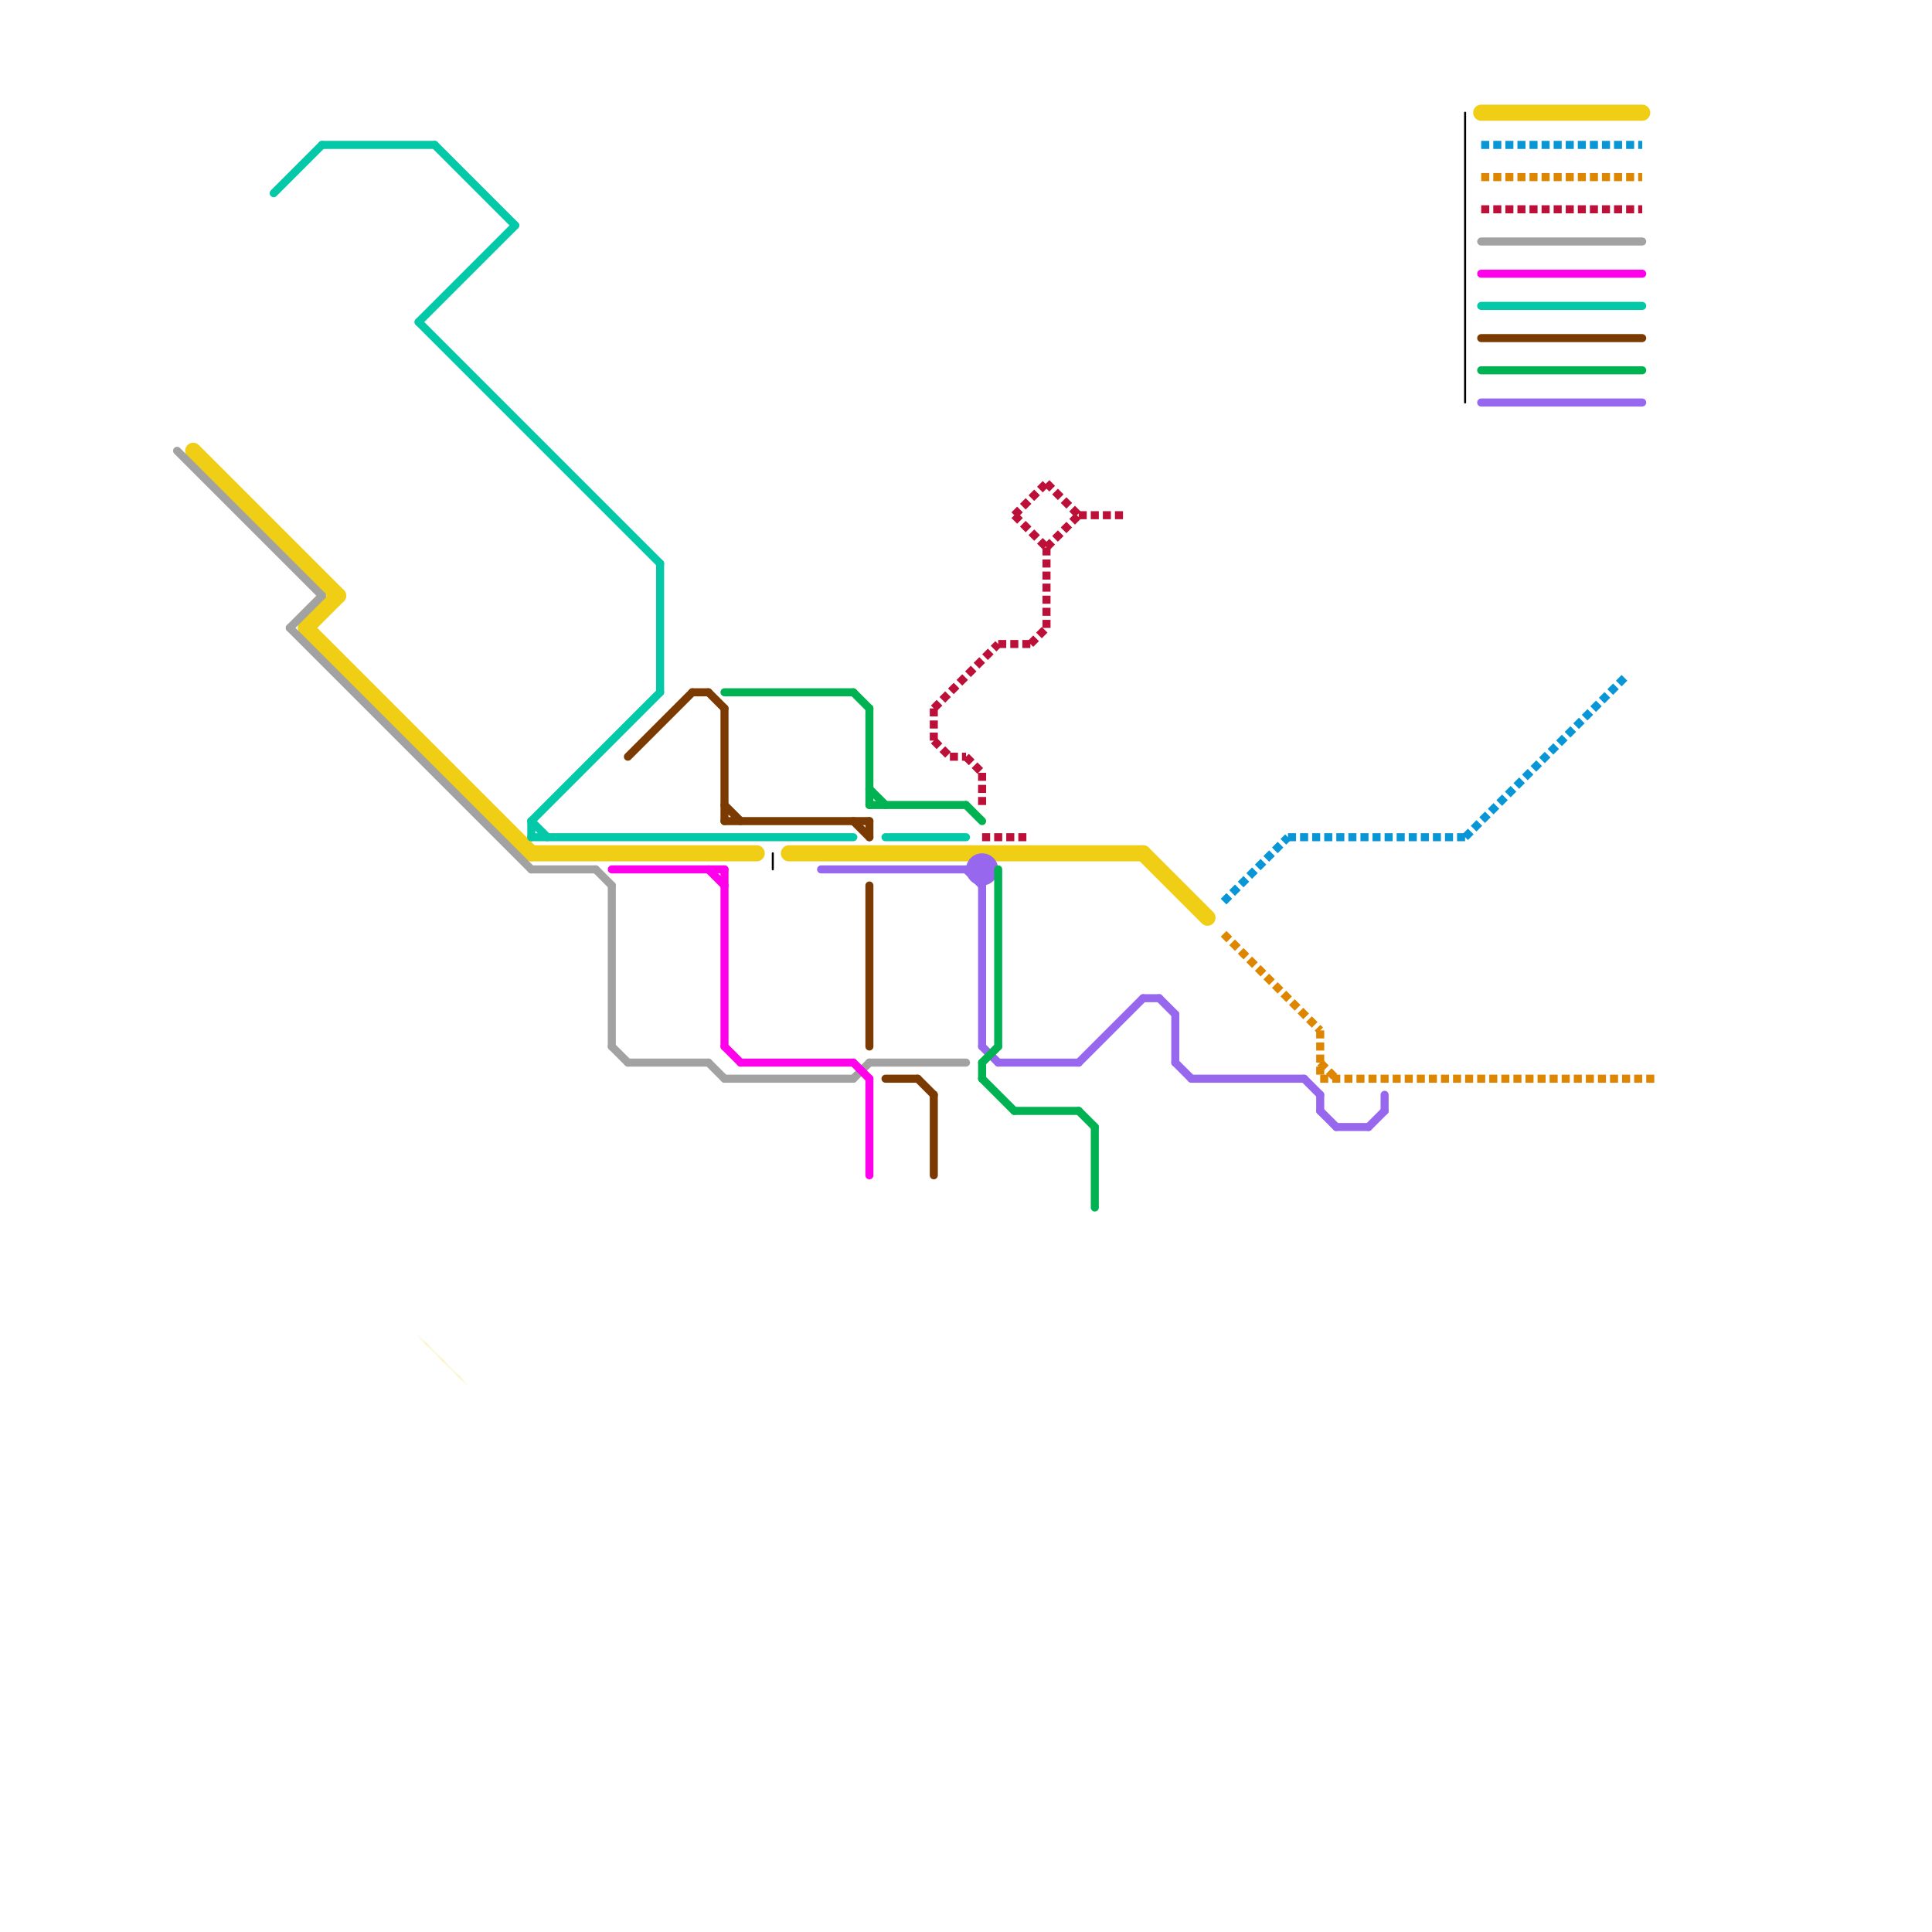 
<svg version="1.1" xmlns="http://www.w3.org/2000/svg" viewBox="0 0 120 120">
<style>text { font: 1px Helvetica; font-weight: 600; white-space: pre; dominant-baseline: central; } line { stroke-width: 1; fill: none; stroke-linecap: round; stroke-linejoin: round; } .c0 { stroke: #f0ce15 } .c1 { stroke: #0896d7 } .c2 { stroke: #df8600 } .c3 { stroke: #9768ee } .c4 { stroke: #bd1038 } .c5 { stroke: #a2a2a2 } .c6 { stroke: #ff00ea } .c7 { stroke: #03c9a8 } .c8 { stroke: #7c3a03 } .c9 { stroke: #00b251 } .c10 { stroke: #000000 } .lh5 { stroke-width: 0.075; stroke-linecap: square; }.lco3 { stroke-width: 0.3; stroke-linecap: butt; }.w1 { stroke-width: 1; }.w3 { stroke-width: .5; }.w5 { stroke-width: .125; }.l13 { stroke-linecap: square; }.l12 { stroke-linecap: butt; }.l3 { stroke-dasharray: .5 .25; stroke-linecap: butt; }</style><defs><g id="wm-xf"><circle r="1.2" fill="#000"/><circle r="0.9" fill="#fff"/><circle r="0.6" fill="#000"/><circle r="0.3" fill="#fff"/></g><g id="wm"><circle r="0.6" fill="#000"/><circle r="0.3" fill="#fff"/></g><g id="ct-xf"><circle r="0.5" fill="#fff" stroke="#000" stroke-width="0.2"/></g><g id="ct"><circle r="0.5" fill="#fff" stroke="#000" stroke-width="0.1"/></g></defs><filter id="fco" filterUnits="userSpaceOnUse"><feBlend in="SourceGraphic" in2="SourceGraphic" mode="screen"/></filter><line class="c0 " x1="49" y1="53" x2="71" y2="53"/><line class="c0 " x1="92" y1="7" x2="102" y2="7"/><line class="c0 " x1="19" y1="39" x2="21" y2="37"/><line class="c0 " x1="19" y1="39" x2="33" y2="53"/><line class="c0 " x1="71" y1="53" x2="75" y2="57"/><line class="c0 " x1="12" y1="28" x2="21" y2="37"/><line class="c0 " x1="33" y1="53" x2="47" y2="53"/><mask id="k1-2-1" maskUnits="userSpaceOnUse"><line class="w5 l13" x1="26" y1="83" x2="29" y2="86" stroke="#fff"/><line class="lh5" x1="26" y1="83" x2="29" y2="86" stroke="#000"/></mask><line class="c0 w5 l13" x1="26" y1="83" x2="29" y2="86" mask="url(#k1-2-1)"/><line class="c1 w3 l3" x1="91" y1="52" x2="101" y2="42"/><line class="c1 w3 l3" x1="80" y1="52" x2="91" y2="52"/><line class="c1 w3 l3" x1="92" y1="9" x2="102" y2="9"/><line class="c1 w3 l3" x1="76" y1="56" x2="80" y2="52"/><line class="c2 w3 l3" x1="82" y1="66" x2="83" y2="67"/><line class="c2 w3 l3" x1="92" y1="11" x2="102" y2="11"/><line class="c2 w3 l3" x1="82" y1="67" x2="103" y2="67"/><line class="c2 w3 l3" x1="82" y1="64" x2="82" y2="67"/><line class="c2 w3 l3" x1="76" y1="58" x2="82" y2="64"/><circle cx="61" cy="54" r="1" fill="#9768ee" /><line class="c3 w3" x1="73" y1="63" x2="73" y2="66"/><line class="c3 w3" x1="61" y1="65" x2="62" y2="66"/><line class="c3 w3" x1="82" y1="69" x2="83" y2="70"/><line class="c3 w3" x1="61" y1="55" x2="61" y2="65"/><line class="c3 w3" x1="62" y1="66" x2="67" y2="66"/><line class="c3 w3" x1="60" y1="54" x2="61" y2="55"/><line class="c3 w3" x1="82" y1="68" x2="82" y2="69"/><line class="c3 w3" x1="74" y1="67" x2="81" y2="67"/><line class="c3 w3" x1="83" y1="70" x2="85" y2="70"/><line class="c3 w3" x1="67" y1="66" x2="71" y2="62"/><line class="c3 w3" x1="85" y1="70" x2="86" y2="69"/><line class="c3 w3" x1="73" y1="66" x2="74" y2="67"/><line class="c3 w3" x1="72" y1="62" x2="73" y2="63"/><line class="c3 w3" x1="86" y1="68" x2="86" y2="69"/><line class="c3 w3" x1="81" y1="67" x2="82" y2="68"/><line class="c3 w3" x1="92" y1="25" x2="102" y2="25"/><line class="c3 w3" x1="51" y1="54" x2="60" y2="54"/><line class="c3 w3" x1="71" y1="62" x2="72" y2="62"/><line class="c4 w3 l3" x1="67" y1="32" x2="70" y2="32"/><line class="c4 w3 l3" x1="60" y1="47" x2="61" y2="48"/><line class="c4 w3 l3" x1="58" y1="44" x2="62" y2="40"/><line class="c4 w3 l3" x1="61" y1="52" x2="64" y2="52"/><line class="c4 w3 l3" x1="63" y1="32" x2="65" y2="34"/><line class="c4 w3 l3" x1="65" y1="30" x2="67" y2="32"/><line class="c4 w3 l3" x1="92" y1="13" x2="102" y2="13"/><line class="c4 w3 l3" x1="62" y1="40" x2="64" y2="40"/><line class="c4 w3 l3" x1="58" y1="44" x2="58" y2="46"/><line class="c4 w3 l3" x1="63" y1="32" x2="65" y2="30"/><line class="c4 w3 l3" x1="64" y1="40" x2="65" y2="39"/><line class="c4 w3 l3" x1="61" y1="48" x2="61" y2="50"/><line class="c4 w3 l3" x1="65" y1="34" x2="65" y2="39"/><line class="c4 w3 l3" x1="58" y1="46" x2="59" y2="47"/><line class="c4 w3 l3" x1="59" y1="47" x2="60" y2="47"/><line class="c4 w3 l3" x1="65" y1="34" x2="67" y2="32"/><line class="c5 w3" x1="92" y1="15" x2="102" y2="15"/><line class="c5 w3" x1="45" y1="67" x2="53" y2="67"/><line class="c5 w3" x1="44" y1="66" x2="45" y2="67"/><line class="c5 w3" x1="38" y1="65" x2="39" y2="66"/><line class="c5 w3" x1="53" y1="67" x2="54" y2="66"/><line class="c5 w3" x1="54" y1="66" x2="60" y2="66"/><line class="c5 w3" x1="18" y1="39" x2="33" y2="54"/><line class="c5 w3" x1="39" y1="66" x2="44" y2="66"/><line class="c5 w3" x1="38" y1="55" x2="38" y2="65"/><line class="c5 w3" x1="11" y1="28" x2="20" y2="37"/><line class="c5 w3" x1="37" y1="54" x2="38" y2="55"/><line class="c5 w3" x1="18" y1="39" x2="20" y2="37"/><line class="c5 w3" x1="33" y1="54" x2="37" y2="54"/><line class="c6 w3" x1="53" y1="66" x2="54" y2="67"/><line class="c6 w3" x1="46" y1="66" x2="53" y2="66"/><line class="c6 w3" x1="54" y1="67" x2="54" y2="73"/><line class="c6 w3" x1="92" y1="17" x2="102" y2="17"/><line class="c6 w3" x1="44" y1="54" x2="45" y2="55"/><line class="c6 w3" x1="45" y1="54" x2="45" y2="65"/><line class="c6 w3" x1="38" y1="54" x2="45" y2="54"/><line class="c6 w3" x1="45" y1="65" x2="46" y2="66"/><line class="c7 w3" x1="33" y1="51" x2="41" y2="43"/><line class="c7 w3" x1="33" y1="51" x2="34" y2="52"/><line class="c7 w3" x1="92" y1="19" x2="102" y2="19"/><line class="c7 w3" x1="27" y1="9" x2="32" y2="14"/><line class="c7 w3" x1="33" y1="51" x2="33" y2="52"/><line class="c7 w3" x1="20" y1="9" x2="27" y2="9"/><line class="c7 w3" x1="55" y1="52" x2="60" y2="52"/><line class="c7 w3" x1="17" y1="12" x2="20" y2="9"/><line class="c7 w3" x1="33" y1="52" x2="53" y2="52"/><line class="c7 w3" x1="41" y1="35" x2="41" y2="43"/><line class="c7 w3" x1="26" y1="20" x2="41" y2="35"/><line class="c7 w3" x1="26" y1="20" x2="32" y2="14"/><line class="c8 w3" x1="57" y1="67" x2="58" y2="68"/><line class="c8 w3" x1="45" y1="44" x2="45" y2="51"/><line class="c8 w3" x1="44" y1="43" x2="45" y2="44"/><line class="c8 w3" x1="55" y1="67" x2="57" y2="67"/><line class="c8 w3" x1="45" y1="51" x2="54" y2="51"/><line class="c8 w3" x1="43" y1="43" x2="44" y2="43"/><line class="c8 w3" x1="54" y1="51" x2="54" y2="52"/><line class="c8 w3" x1="39" y1="47" x2="43" y2="43"/><line class="c8 w3" x1="58" y1="68" x2="58" y2="73"/><line class="c8 w3" x1="54" y1="55" x2="54" y2="65"/><line class="c8 w3" x1="92" y1="21" x2="102" y2="21"/><line class="c8 w3" x1="45" y1="50" x2="46" y2="51"/><line class="c8 w3" x1="53" y1="51" x2="54" y2="52"/><line class="c9 w3" x1="45" y1="43" x2="53" y2="43"/><line class="c9 w3" x1="61" y1="66" x2="61" y2="67"/><line class="c9 w3" x1="67" y1="69" x2="68" y2="70"/><line class="c9 w3" x1="54" y1="50" x2="60" y2="50"/><line class="c9 w3" x1="53" y1="43" x2="54" y2="44"/><line class="c9 w3" x1="60" y1="50" x2="61" y2="51"/><line class="c9 w3" x1="68" y1="70" x2="68" y2="75"/><line class="c9 w3" x1="61" y1="67" x2="63" y2="69"/><line class="c9 w3" x1="54" y1="49" x2="55" y2="50"/><line class="c9 w3" x1="92" y1="23" x2="102" y2="23"/><line class="c9 w3" x1="62" y1="54" x2="62" y2="65"/><line class="c9 w3" x1="61" y1="66" x2="62" y2="65"/><line class="c9 w3" x1="63" y1="69" x2="67" y2="69"/><line class="c9 w3" x1="54" y1="44" x2="54" y2="50"/><line class="c10 w5" x1="48" y1="53" x2="48" y2="54"/><line class="c10 w5" x1="91" y1="7" x2="91" y2="25"/>
</svg>
